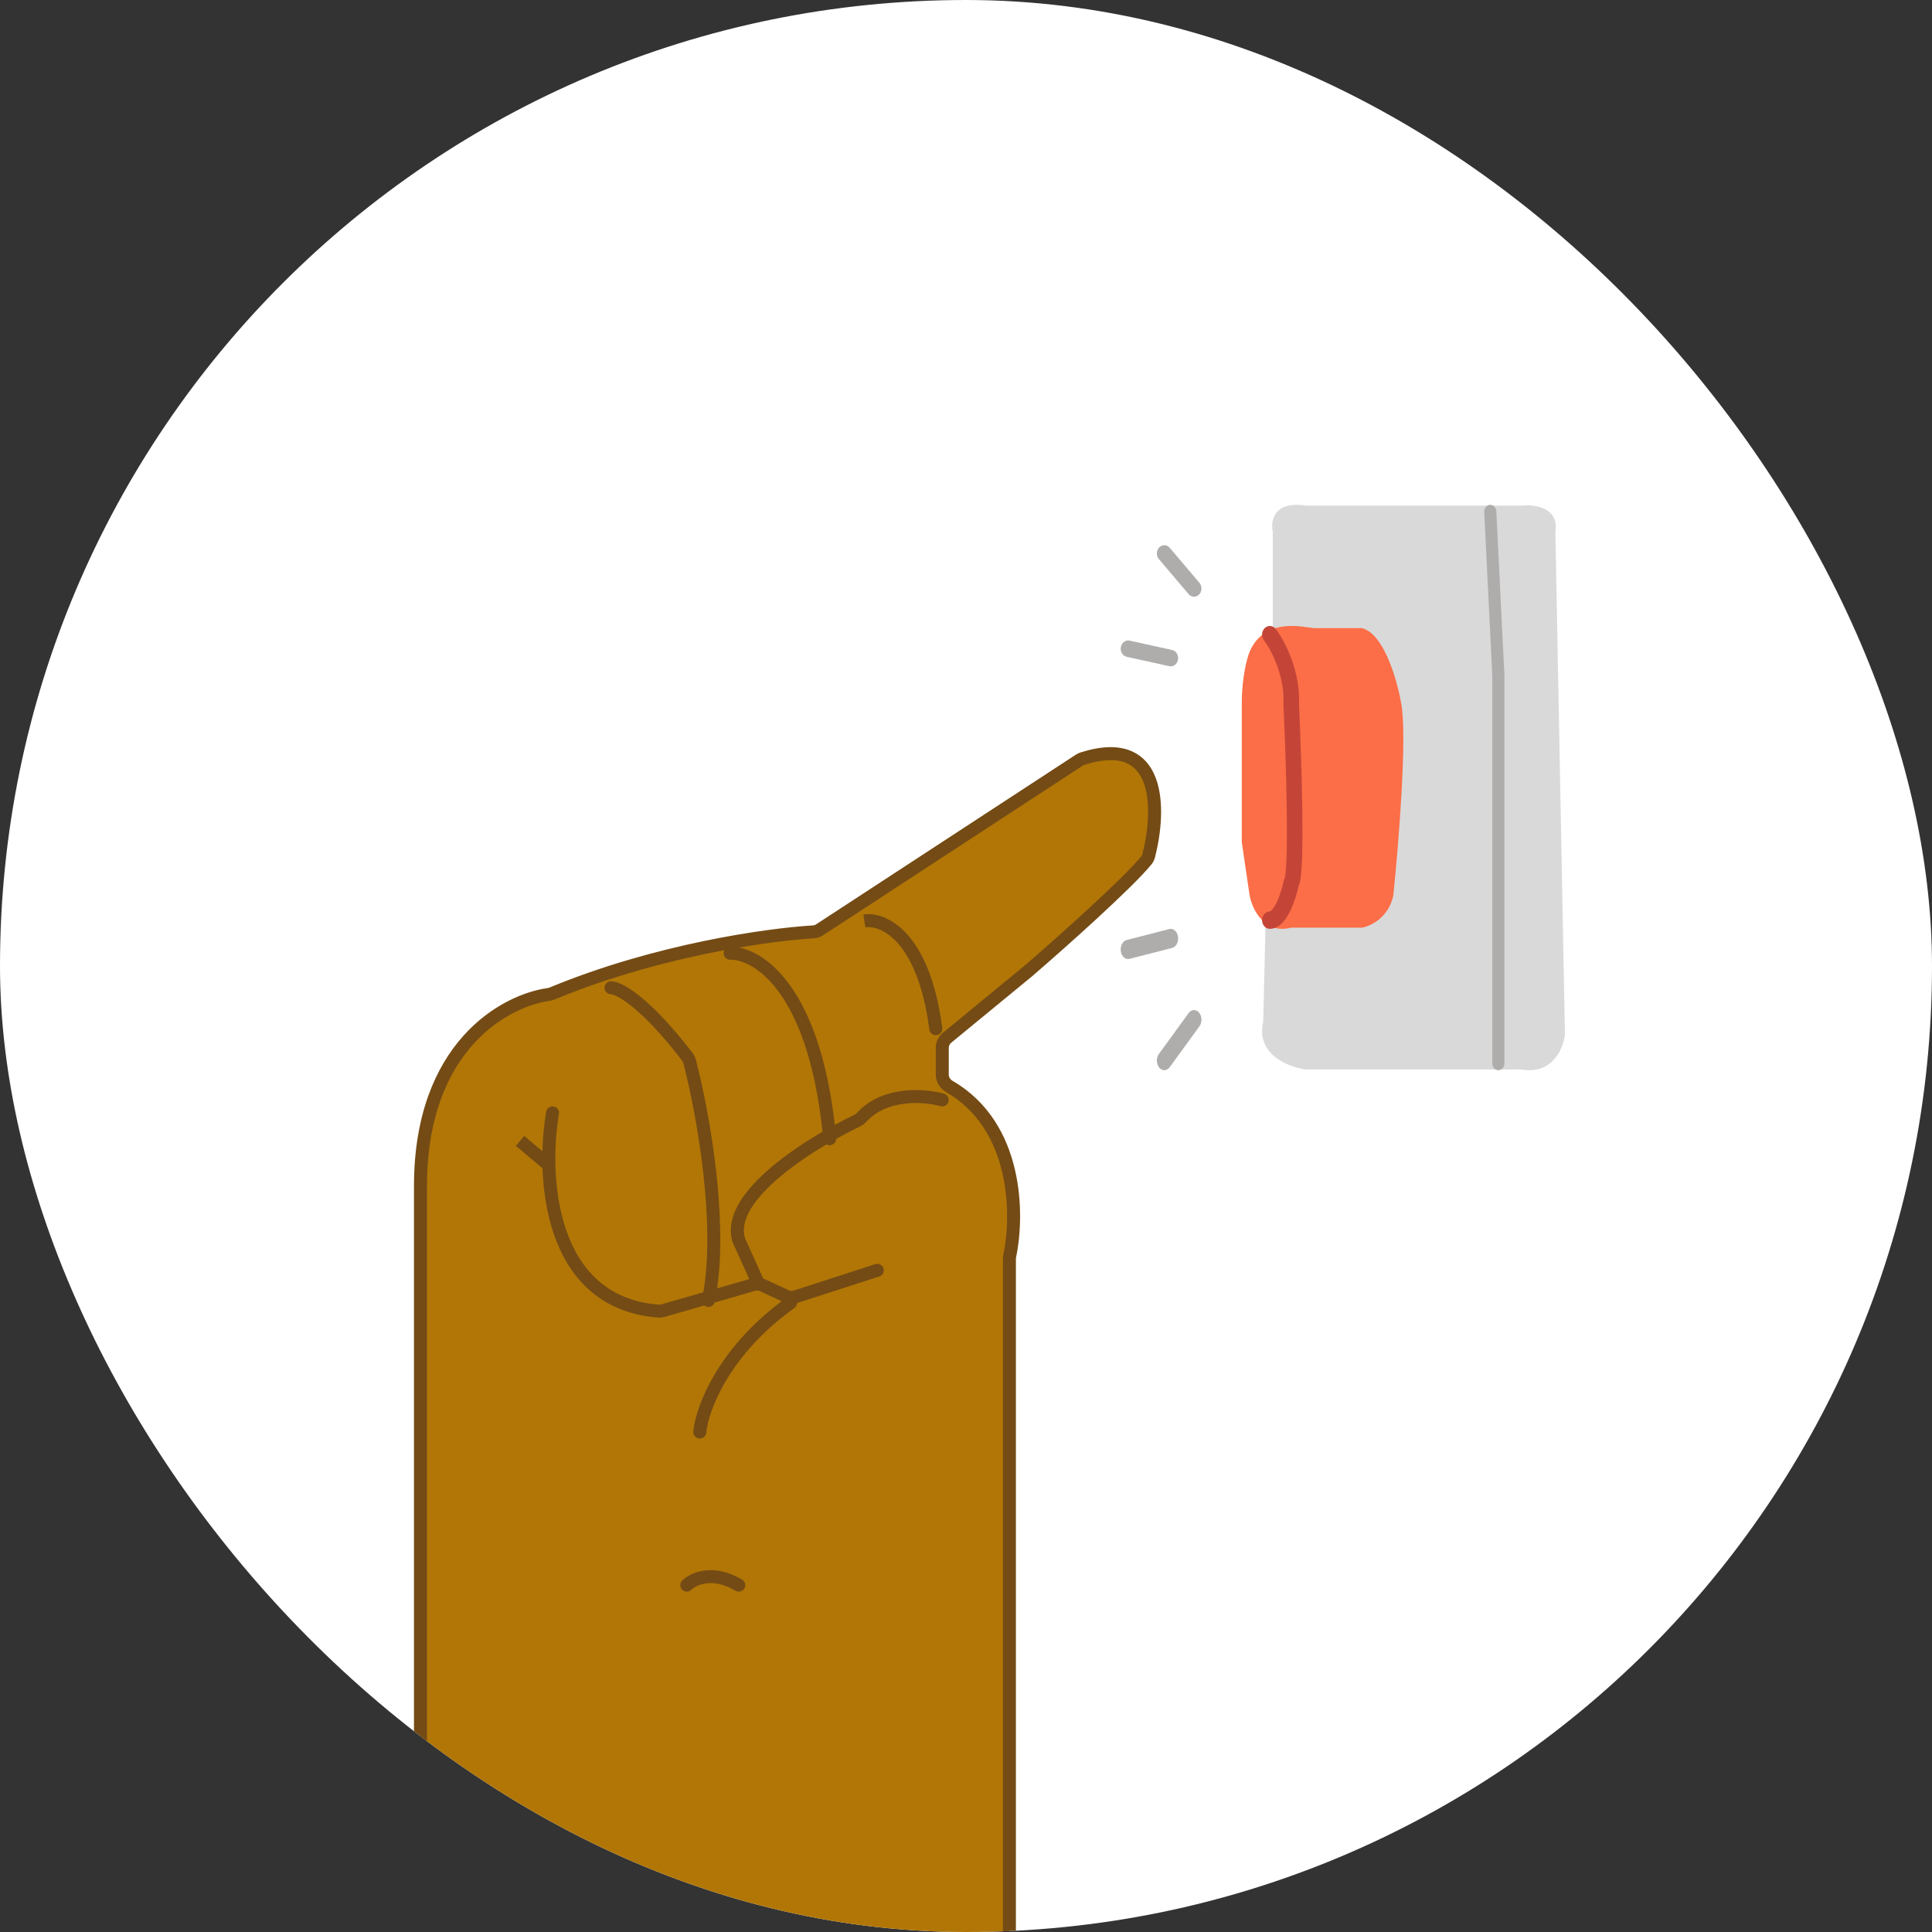 <svg width="48" height="48" viewBox="0 0 48 48" fill="none" xmlns="http://www.w3.org/2000/svg">
<rect x="0" y="0" width="48" height="48" fill="#333333" stroke="none"/>
<g clip-path="url(#clip0_2918_11901)">
<rect width="48" height="48" rx="24" fill="white"/>
<path d="M31.622 13.214V15.549L31.384 25.378C31.193 26.203 32.018 26.518 32.455 26.572H37.81C38.571 26.702 38.841 26.047 38.881 25.703L38.643 13.214C38.738 12.606 38.127 12.527 37.81 12.563H32.455C31.645 12.433 31.562 12.943 31.622 13.214Z" fill="#D9D9D9"/>
<path fill-rule="evenodd" clip-rule="evenodd" d="M37.017 12.542C37.1 12.537 37.171 12.609 37.176 12.703L37.377 16.785V26.419C37.377 26.513 37.309 26.589 37.226 26.589C37.143 26.589 37.076 26.513 37.076 26.419V16.795L36.875 12.721C36.871 12.628 36.934 12.547 37.017 12.542Z" fill="#AFADAC"/>
<path d="M30.852 17.467C30.852 16.829 30.982 16.351 31.047 16.191C31.438 15.287 32.465 15.606 32.66 15.606H33.834C34.381 15.734 34.713 16.9 34.811 17.467C34.968 18.275 34.746 20.993 34.616 22.251C34.498 22.804 34.045 23.013 33.834 23.048H32.074C31.409 23.218 31.112 22.588 31.047 22.251L30.852 20.922V17.467Z" fill="#FC6E47"/>
<path d="M13.716 24.684C16.304 23.611 19.058 23.221 20.204 23.152C20.261 23.149 20.316 23.131 20.364 23.1L26.819 18.884C26.842 18.869 26.868 18.856 26.895 18.848C28.881 18.214 28.827 20.154 28.537 21.265C28.527 21.306 28.509 21.343 28.482 21.375C27.995 21.968 26.347 23.435 25.563 24.112L23.528 25.784C23.454 25.845 23.411 25.936 23.411 26.032V26.7C23.411 26.822 23.481 26.932 23.586 26.993C25.286 27.979 25.304 30.171 25.086 31.205C25.081 31.228 25.078 31.25 25.078 31.274V50.689C25.078 50.867 24.934 51.011 24.756 51.011H10.769C10.591 51.011 10.447 50.867 10.447 50.689V29.47C10.447 26.003 12.54 24.858 13.63 24.707C13.66 24.703 13.688 24.695 13.716 24.684Z" fill="#B17606"/>
<path fill-rule="evenodd" clip-rule="evenodd" d="M28.721 19.347C28.937 19.939 28.84 20.741 28.694 21.306C28.677 21.367 28.649 21.425 28.607 21.477C28.355 21.784 27.812 22.306 27.243 22.83C26.671 23.357 26.061 23.894 25.668 24.233L25.667 24.235L23.631 25.908C23.594 25.938 23.572 25.984 23.572 26.032V26.7C23.572 26.759 23.607 26.819 23.668 26.854C24.566 27.375 25.016 28.214 25.212 29.044C25.408 29.871 25.357 30.702 25.244 31.238C25.241 31.25 25.24 31.262 25.24 31.274V50.689C25.24 50.956 25.023 51.172 24.756 51.172H10.769C10.502 51.172 10.285 50.956 10.285 50.689V29.47C10.285 27.703 10.82 26.51 11.509 25.738C12.195 24.97 13.027 24.628 13.607 24.548C13.625 24.546 13.64 24.541 13.654 24.535C16.263 23.454 19.035 23.061 20.194 22.992C20.224 22.99 20.252 22.981 20.276 22.965L26.73 18.749C26.765 18.726 26.805 18.707 26.846 18.694C27.362 18.53 27.773 18.523 28.091 18.653C28.414 18.785 28.611 19.044 28.721 19.347ZM27.969 18.95C27.748 18.86 27.421 18.849 26.944 19.001C26.932 19.005 26.918 19.011 26.907 19.018L20.453 23.234C20.381 23.281 20.299 23.308 20.214 23.313C19.789 23.338 19.141 23.408 18.36 23.542C18.742 23.615 19.211 23.896 19.634 24.489C20.116 25.165 20.546 26.254 20.74 27.946C20.915 27.851 21.081 27.767 21.231 27.695C21.252 27.685 21.274 27.669 21.295 27.645C21.615 27.294 22.047 27.147 22.444 27.1C22.841 27.054 23.219 27.107 23.454 27.172C23.54 27.196 23.59 27.285 23.566 27.37C23.542 27.456 23.453 27.506 23.367 27.482C23.167 27.426 22.832 27.379 22.482 27.42C22.132 27.461 21.784 27.587 21.535 27.861C21.491 27.909 21.437 27.954 21.37 27.985C21.191 28.071 20.988 28.176 20.775 28.294C20.773 28.375 20.711 28.444 20.628 28.452C20.595 28.455 20.563 28.447 20.535 28.432C20.137 28.668 19.722 28.947 19.369 29.246C19.059 29.508 18.804 29.78 18.647 30.044C18.493 30.305 18.444 30.541 18.506 30.754L18.963 31.766C18.981 31.772 18.999 31.779 19.016 31.787L19.598 32.057C19.635 32.075 19.677 32.077 19.716 32.065L21.747 31.407C21.832 31.38 21.923 31.426 21.951 31.51C21.978 31.595 21.932 31.686 21.847 31.713L19.816 32.37C19.813 32.371 19.81 32.373 19.806 32.373C19.803 32.42 19.78 32.465 19.739 32.495C18.096 33.67 17.596 35.072 17.547 35.594C17.538 35.682 17.46 35.747 17.371 35.739C17.282 35.731 17.217 35.652 17.225 35.564C17.282 34.958 17.81 33.535 19.42 32.329L18.88 32.078C18.845 32.062 18.804 32.059 18.767 32.069L17.754 32.361C17.729 32.437 17.65 32.484 17.569 32.468C17.542 32.462 17.518 32.451 17.499 32.434L16.516 32.717C16.463 32.733 16.405 32.739 16.348 32.734C15.63 32.679 15.072 32.43 14.648 32.056C14.225 31.683 13.944 31.194 13.763 30.67C13.58 30.139 13.497 29.566 13.479 29.026L12.817 28.468L13.025 28.222L13.477 28.603C13.485 28.241 13.52 27.905 13.569 27.622C13.584 27.534 13.667 27.475 13.755 27.49C13.843 27.505 13.902 27.588 13.887 27.676C13.756 28.44 13.731 29.589 14.068 30.565C14.236 31.052 14.492 31.488 14.862 31.815C15.23 32.14 15.72 32.364 16.373 32.414C16.39 32.415 16.409 32.413 16.427 32.408L17.475 32.107C17.624 31.232 17.587 30.154 17.471 29.13C17.348 28.041 17.137 27.027 16.977 26.41C16.972 26.391 16.963 26.373 16.95 26.355C16.428 25.676 16.012 25.257 15.706 25.009C15.553 24.886 15.43 24.806 15.337 24.759C15.24 24.709 15.19 24.701 15.18 24.701C15.091 24.701 15.019 24.63 15.019 24.541C15.019 24.452 15.091 24.38 15.18 24.38C15.268 24.38 15.373 24.416 15.485 24.473C15.602 24.533 15.744 24.626 15.909 24.76C16.24 25.028 16.674 25.467 17.206 26.16C17.244 26.21 17.273 26.267 17.289 26.329C17.453 26.959 17.667 27.988 17.792 29.094C17.902 30.071 17.945 31.119 17.817 32.008L18.615 31.779L18.203 30.867L18.2 30.857C18.097 30.525 18.187 30.189 18.369 29.881C18.552 29.573 18.837 29.275 19.16 29.001C19.549 28.672 20.004 28.369 20.434 28.118C20.252 26.382 19.824 25.31 19.371 24.675C18.901 24.016 18.414 23.837 18.143 23.844C18.054 23.846 17.98 23.776 17.978 23.688C17.977 23.659 17.984 23.631 17.997 23.607C16.754 23.84 15.239 24.227 13.778 24.832C13.737 24.85 13.694 24.86 13.652 24.866C13.143 24.937 12.383 25.243 11.75 25.952C11.12 26.657 10.608 27.771 10.608 29.47V50.689C10.608 50.778 10.68 50.85 10.769 50.85H24.756C24.845 50.85 24.917 50.778 24.917 50.689V31.274C24.917 31.239 24.921 31.205 24.928 31.172C25.033 30.674 25.081 29.891 24.898 29.118C24.715 28.346 24.306 27.596 23.505 27.132C23.355 27.045 23.249 26.884 23.249 26.7V26.032C23.249 25.888 23.314 25.752 23.425 25.66L25.458 23.989C25.85 23.652 26.456 23.117 27.024 22.594C27.597 22.067 28.122 21.56 28.357 21.273C28.368 21.26 28.376 21.244 28.381 21.225C28.524 20.678 28.599 19.954 28.418 19.457C28.33 19.215 28.186 19.039 27.969 18.95ZM22.303 23.431C21.985 23.075 21.668 23.013 21.499 23.038L21.45 22.721C21.747 22.675 22.167 22.795 22.544 23.218C22.921 23.639 23.256 24.362 23.41 25.538C23.421 25.626 23.359 25.707 23.27 25.718C23.182 25.73 23.101 25.668 23.089 25.579C22.941 24.441 22.622 23.788 22.303 23.431ZM18.271 39.521C17.69 39.174 17.287 39.388 17.177 39.497C17.114 39.56 17.012 39.56 16.949 39.497C16.886 39.434 16.886 39.332 16.949 39.27C17.162 39.057 17.727 38.821 18.437 39.245C18.514 39.291 18.538 39.39 18.493 39.466C18.447 39.542 18.348 39.567 18.271 39.521Z" fill="#744B15"/>
<path fill-rule="evenodd" clip-rule="evenodd" d="M31.423 15.604C31.504 15.526 31.626 15.537 31.695 15.627C31.907 15.903 32.312 16.651 32.274 17.501C32.306 18.197 32.344 19.249 32.356 20.157C32.361 20.613 32.36 21.036 32.348 21.36C32.341 21.521 32.332 21.663 32.319 21.773C32.312 21.828 32.304 21.88 32.293 21.925C32.287 21.951 32.278 21.986 32.261 22.023C32.224 22.187 32.157 22.418 32.062 22.617C32.012 22.723 31.949 22.831 31.871 22.915C31.794 22.999 31.685 23.077 31.549 23.077C31.442 23.077 31.355 22.98 31.355 22.86C31.355 22.741 31.442 22.644 31.549 22.644H31.549C31.549 22.644 31.553 22.644 31.561 22.639C31.57 22.634 31.584 22.624 31.602 22.604C31.64 22.564 31.68 22.499 31.721 22.414C31.802 22.243 31.862 22.032 31.892 21.89L31.902 21.843L31.918 21.82C31.919 21.819 31.919 21.817 31.92 21.814C31.924 21.793 31.93 21.761 31.936 21.715C31.947 21.624 31.955 21.497 31.961 21.341C31.973 21.029 31.975 20.616 31.969 20.163C31.958 19.258 31.919 18.205 31.887 17.512L31.887 17.5L31.887 17.489C31.922 16.785 31.576 16.137 31.402 15.909C31.332 15.818 31.342 15.682 31.423 15.604ZM31.915 21.83C31.915 21.83 31.915 21.83 31.916 21.829C31.915 21.83 31.915 21.83 31.915 21.83Z" fill="#C44538"/>
<path fill-rule="evenodd" clip-rule="evenodd" d="M28.8 13.601C28.875 13.523 28.991 13.527 29.061 13.609L29.8 14.48C29.87 14.562 29.867 14.692 29.792 14.77C29.718 14.847 29.601 14.843 29.531 14.761L28.792 13.89C28.722 13.808 28.726 13.678 28.8 13.601ZM27.847 16.077C27.867 15.966 27.965 15.894 28.064 15.916L29.122 16.149C29.222 16.171 29.287 16.279 29.267 16.39C29.247 16.501 29.15 16.573 29.05 16.551L27.992 16.318C27.892 16.296 27.827 16.188 27.847 16.077Z" fill="#AFADAC"/>
<path fill-rule="evenodd" clip-rule="evenodd" d="M29.267 23.27C29.287 23.399 29.222 23.525 29.122 23.551L28.064 23.822C27.965 23.848 27.867 23.764 27.847 23.635C27.827 23.505 27.892 23.379 27.992 23.354L29.05 23.082C29.15 23.056 29.247 23.14 29.267 23.27ZM29.792 25.16C29.867 25.251 29.87 25.402 29.8 25.498L29.061 26.514C28.991 26.61 28.875 26.614 28.8 26.524C28.726 26.433 28.722 26.282 28.792 26.186L29.531 25.17C29.601 25.074 29.718 25.07 29.792 25.16Z" fill="#AFADAC"/>
</g>
<defs>
<clipPath id="clip0_2918_11901">
<rect width="48" height="48" rx="24" fill="white"/>
</clipPath>
</defs>
</svg>
